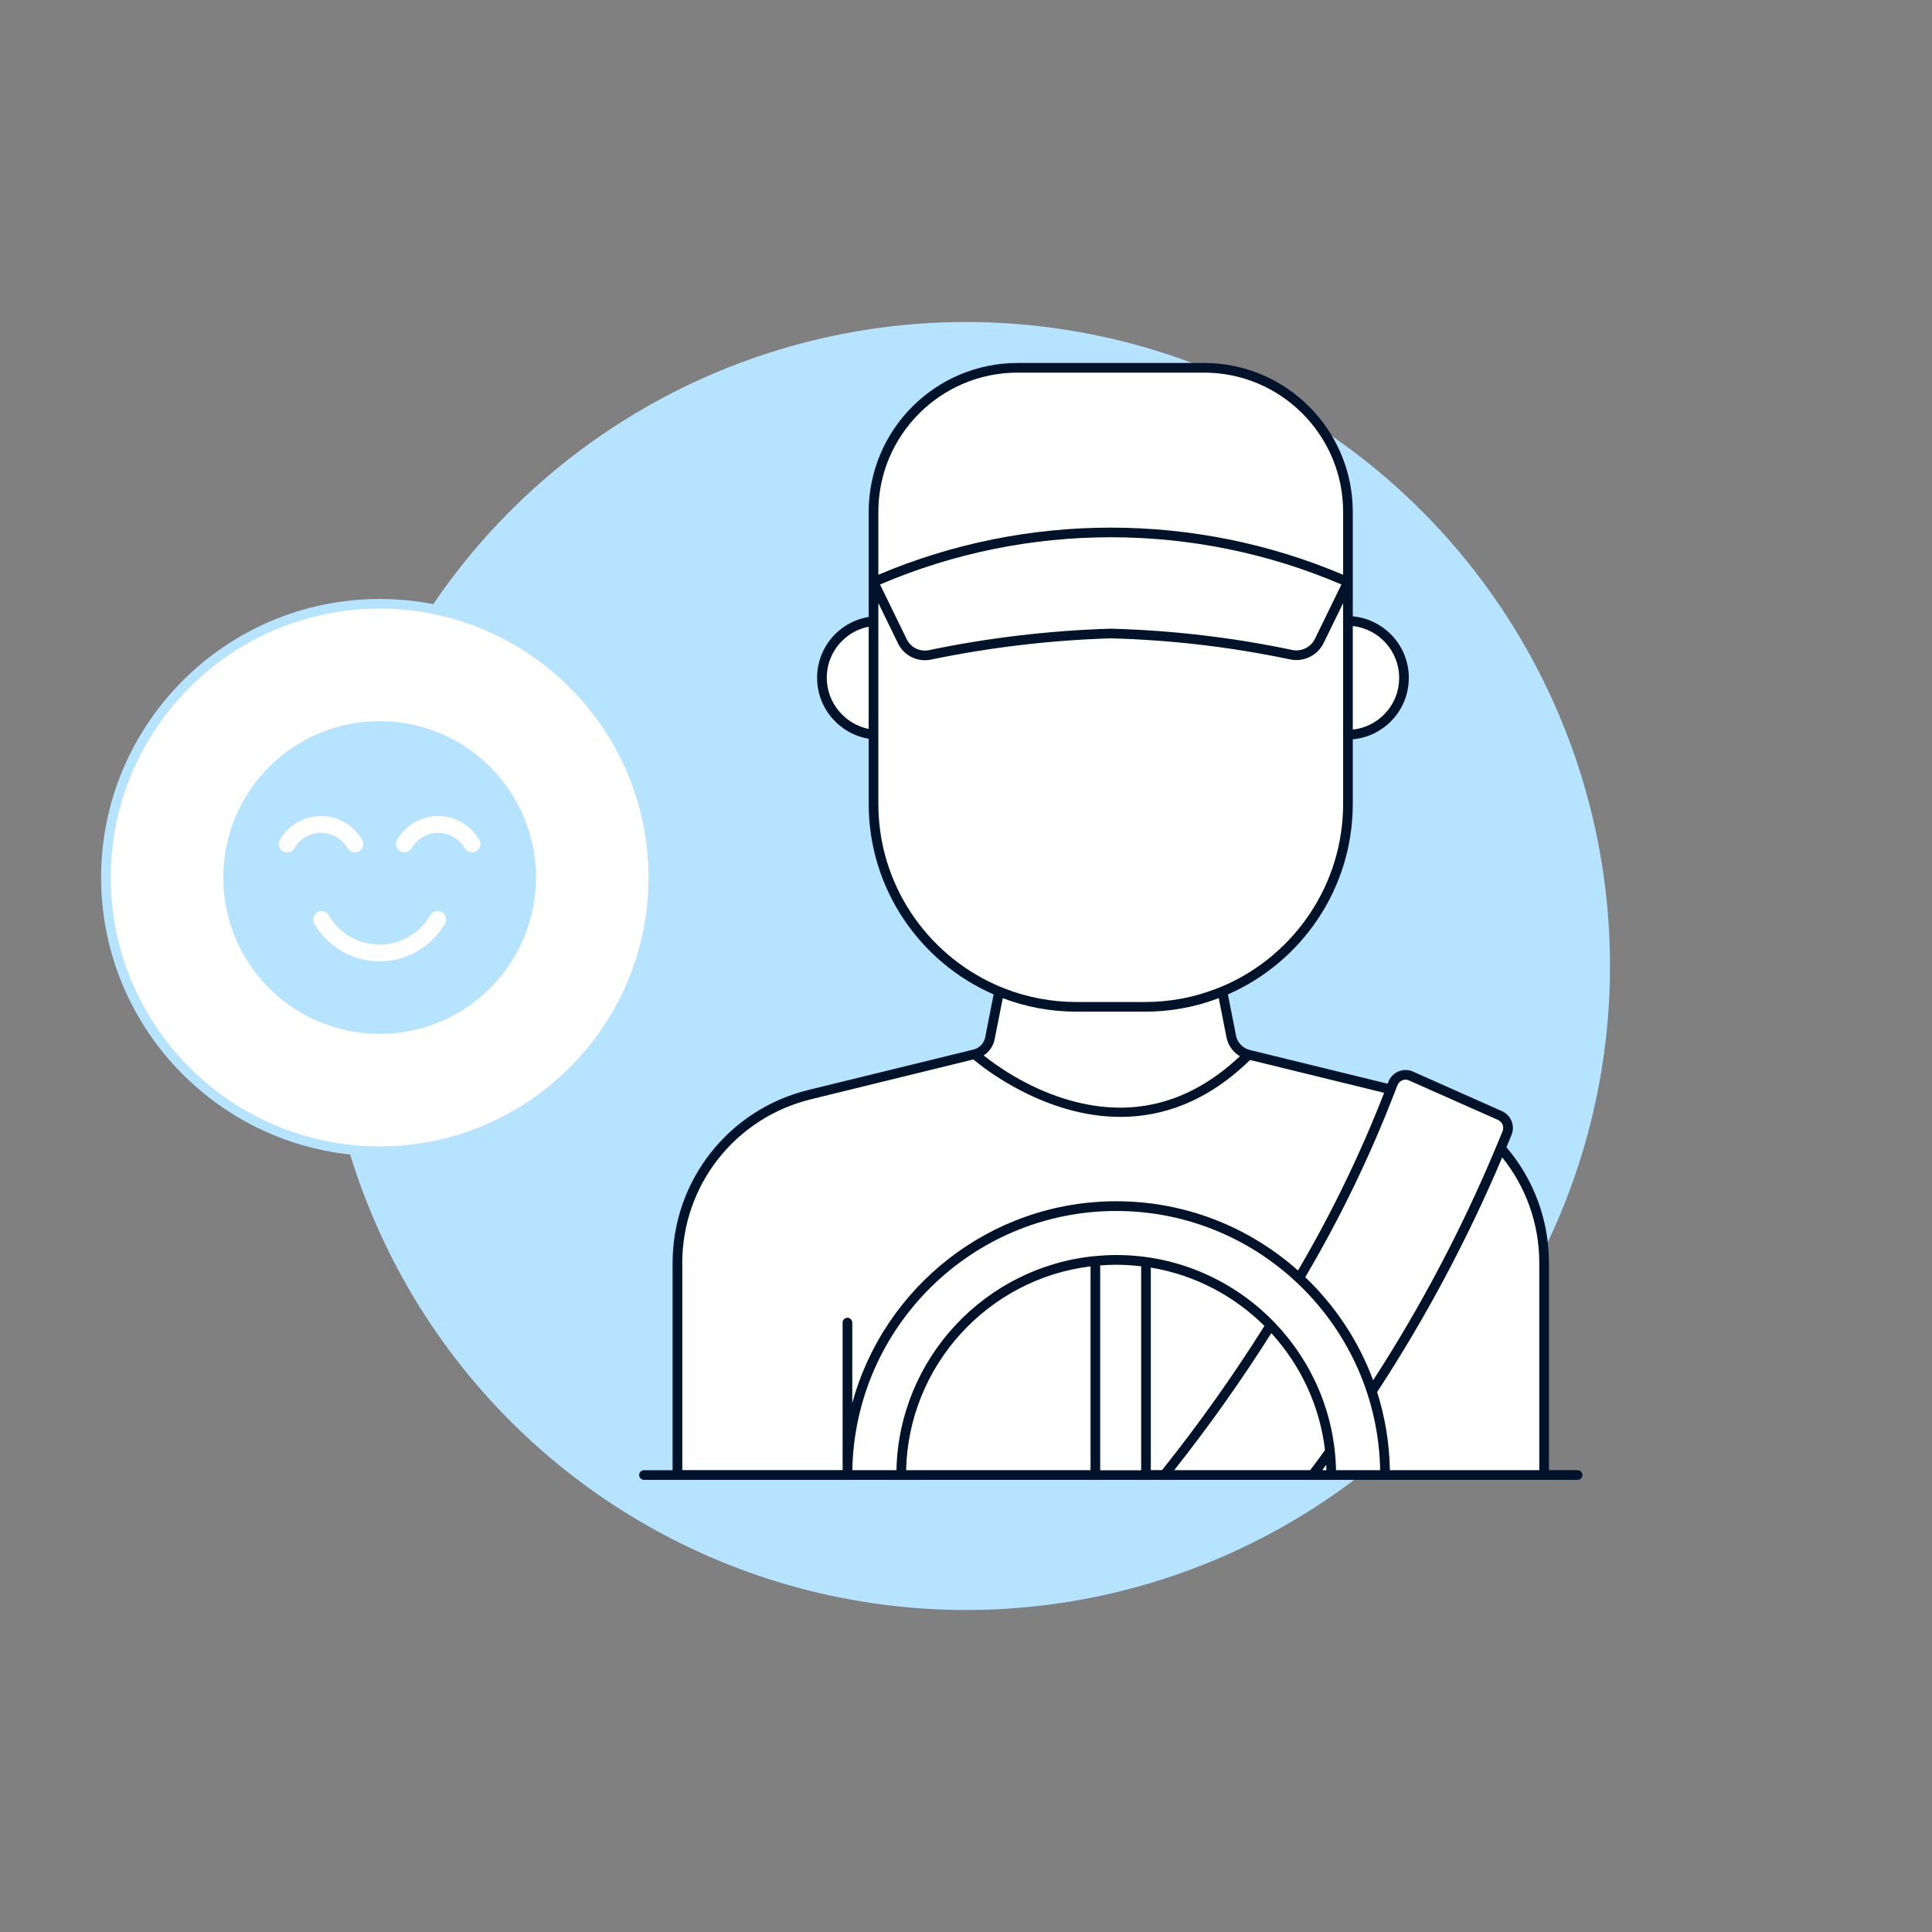 <?xml version="1.0" encoding="UTF-8"?><svg id="Advantages_for_all" xmlns="http://www.w3.org/2000/svg" viewBox="0 0 300 300"><rect x="0" y="0" width="300" height="300" fill="#808080" stroke="none"/><defs><style>.cls-1{fill:#00132b;}.cls-2{fill:#fff;}.cls-3{fill:#b6e3ff;}</style></defs><circle class="cls-3" cx="150" cy="150" r="100"/><circle class="cls-2" cx="58.95" cy="136.26" r="42.5"/><path class="cls-3" d="M58.95,179.51c-23.85,0-43.25-19.4-43.25-43.25s19.4-43.25,43.25-43.25,43.25,19.4,43.25,43.25-19.4,43.25-43.25,43.25Zm0-85c-23.02,0-41.75,18.73-41.75,41.75s18.73,41.75,41.75,41.75,41.75-18.73,41.75-41.75-18.73-41.75-41.75-41.75Z"/><path class="cls-3" d="M58.95,111.98c-13.41,0-24.28,10.87-24.28,24.28s10.87,24.28,24.28,24.28,24.28-10.87,24.28-24.28c0-13.41-10.87-24.28-24.28-24.28h0Zm-13.23,19.73c-.36,.62-1.16,.84-1.78,.48-.62-.36-.84-1.16-.48-1.78h0c2.03-3.53,6.54-4.74,10.06-2.71,1.13,.65,2.06,1.58,2.71,2.71,.36,.62,.15,1.42-.48,1.78-.2,.11-.42,.17-.65,.17-.47,0-.89-.25-1.13-.65-1.31-2.28-4.23-3.06-6.51-1.75-.73,.42-1.33,1.02-1.75,1.75h0Zm23.37,11.71c-3.23,5.6-10.39,7.52-15.99,4.29-1.78-1.03-3.26-2.51-4.29-4.29-.36-.62-.15-1.41,.47-1.77,.62-.36,1.41-.15,1.77,.47,2.52,4.36,8.09,5.85,12.44,3.33,1.38-.8,2.53-1.95,3.33-3.33,.36-.62,1.16-.84,1.78-.48,.62,.36,.84,1.16,.48,1.78h0Zm4.87-11.23c-.2,.11-.42,.17-.65,.17-.47,0-.89-.25-1.13-.65-1.31-2.28-4.23-3.06-6.51-1.75-.73,.42-1.33,1.02-1.75,1.75-.36,.62-1.16,.84-1.78,.48-.62-.36-.84-1.16-.48-1.78,2.03-3.53,6.54-4.74,10.06-2.71,1.13,.65,2.06,1.58,2.71,2.71,.36,.62,.15,1.42-.48,1.78,0,0,0,0,0,0h0Z"/><path class="cls-2" d="M233.03,178.31c.33-.8,.68-1.6,1-2.4,.4-1.05-.09-2.23-1.12-2.69l-13.79-6.13c-.05-.02-.11-.05-.16-.06-1.09-.39-2.28,.18-2.67,1.26-.11,.29-.23,.58-.34,.88l-22.06-5.4c-1.37-.34-2.42-1.43-2.69-2.81l-1.38-6.98c11.44-4.72,19.5-15.99,19.5-29.14v-10.74c4.83-.08,8.71-4.01,8.7-8.86-.01-4.83-3.89-8.74-8.7-8.82v-6.02h0s0-.01,0-.01v-10.92c0-12.35-10.01-22.35-22.35-22.35h-28.95c-12.36,0-22.37,10.02-22.37,22.37v16.97c-4.5,.42-8.02,4.21-8.01,8.82,.01,4.59,3.52,8.36,8.01,8.78v10.77c0,13.15,8.06,24.42,19.51,29.14l-1.43,7.25c-.24,1.22-1.17,2.19-2.37,2.48l-25.61,6.27c-12.06,2.95-20.55,13.77-20.55,26.19v32.88H239.78s0-32.94,0-32.94c0-6.74-2.52-13-6.75-17.79Z"/><path class="cls-1" d="M244.96,228.29h-4.44v-32.19c0-6.79-2.45-13.09-6.6-17.95,.27-.66,.54-1.32,.81-1.98,.55-1.42-.12-3.02-1.52-3.64l-13.79-6.13c-.07-.03-.14-.06-.21-.09-.72-.25-1.49-.21-2.17,.11-.69,.33-1.21,.9-1.46,1.6-.03,.09-.07,.17-.1,.26l-21.32-5.22s-.09-.03-.14-.04c-1.06-.27-1.88-1.14-2.09-2.22l-1.26-6.39c11.41-4.99,19.39-16.37,19.39-29.59v-10.02h0c2.23-.2,4.31-1.18,5.91-2.78,1.81-1.82,2.8-4.23,2.79-6.79,0-2.63-1.08-5.03-2.81-6.76-1.55-1.54-3.6-2.56-5.89-2.77h0v-16.23c0-12.74-10.36-23.11-23.1-23.11h-28.95c-12.75,0-23.12,10.37-23.12,23.12v16.31c-1.97,.33-3.78,1.25-5.22,2.69-1.8,1.82-2.8,4.23-2.79,6.79,.01,4.75,3.48,8.69,8.01,9.44v10.11c0,13.22,7.99,24.62,19.4,29.59l-1.31,6.66c-.18,.92-.87,1.65-1.78,1.89-.02,0-.05,.01-.07,.02l-25.58,6.26c-12.43,3.04-21.12,14.11-21.11,26.92v32.13h-4.44c-.41,0-.75,.34-.75,.75s.34,.75,.75,.75H239.76s.01,0,.02,0,.01,0,.02,0h5.17c.41,0,.75-.34,.75-.75s-.34-.75-.75-.75Zm-5.94-32.19v32.19h-23.2c-.07-4.22-.76-8.29-1.98-12.13,0,0,0,0,0,0,7.53-11.51,14.05-23.75,19.42-36.44,3.64,4.52,5.76,10.24,5.76,16.39Zm-56.69,32.19c5.38-6.8,10.45-13.95,15.08-21.28,4.5,4.91,7.51,11.21,8.34,18.16-.74,1.04-1.52,2.08-2.31,3.12h-21.1Zm-3.63,0v-31.46c6.82,1.13,12.94,4.39,17.64,9.06-4.87,7.75-10.23,15.3-15.9,22.39h-1.74Zm-7.86-31.8c.82-.06,1.65-.1,2.49-.1,1.31,0,2.6,.09,3.87,.24v31.67h-6.36v-31.8Zm-1.5,31.8h-28.64c.37-16.31,12.76-29.71,28.64-31.65v31.65Zm36.6-.84c.01,.28,.01,.56,.02,.84h-.65c.21-.28,.42-.56,.63-.84Zm-8.02-22.08s-.04-.04-.06-.06c-6.21-6.42-14.91-10.43-24.53-10.43-1.09,0-2.17,.06-3.24,.16,0,0,0,0,0,0,0,0,0,0,0,0-17.07,1.62-30.51,15.85-30.89,33.25h-6.85c.4-22.26,18.63-40.25,40.98-40.25s40.58,17.99,40.98,40.25h-6.85c-.19-8.88-3.79-16.94-9.54-22.92Zm19.07-36.83c.12-.34,.37-.61,.69-.76,.32-.16,.69-.17,1.02-.05l13.91,6.17c.66,.3,.98,1.06,.72,1.72-.18,.43-.35,.87-.53,1.3-.21,.51-.42,1.01-.63,1.51-5.23,12.49-11.6,24.55-18.95,35.9,0,0,0,0,0,0-2.26-6.12-5.91-11.58-10.54-16.01h0c5.32-9.02,9.93-18.51,13.72-28.28,.19-.47,.37-.94,.55-1.41,.01-.03,.03-.07,.04-.1Zm.27-63.31c.01,2.16-.83,4.2-2.36,5.73-1.31,1.32-3.01,2.14-4.84,2.33h0v-16.08h0c4.03,.44,7.19,3.87,7.2,8.02Zm-80.87-25.75c0-11.92,9.7-21.62,21.62-21.62h28.95c11.91,0,21.6,9.69,21.6,21.61v9.78c-23-9.76-49.17-9.76-72.17,0v-9.78Zm71.91,11.28l-4.11,8.42c-.64,1.32-2.09,2.04-3.52,1.75-9.24-1.95-18.72-3.06-28.21-3.31-9.47,.29-18.97,1.41-28.24,3.34-1.39,.28-2.8-.42-3.42-1.69l-4.15-8.51c22.82-9.78,48.84-9.78,71.65,0Zm-79.92,14.51c0-2.16,.83-4.2,2.36-5.73,1.14-1.15,2.57-1.92,4.15-2.22v15.87c-3.67-.75-6.5-4.02-6.51-7.92Zm8.01,19.55v-31.18l3.06,6.28c.79,1.61,2.42,2.6,4.16,2.6,.3,0,.61-.03,.91-.09,9.19-1.91,18.6-3.02,27.94-3.31,9.36,.24,18.74,1.35,27.91,3.28,2.11,.42,4.23-.63,5.17-2.57l3.02-6.18v31.17c0,12.49-7.48,23.27-18.19,28.09-.47,.2-.94,.4-1.41,.58-3.46,1.36-7.23,2.1-11.16,2.1h-10.65c-3.93,0-7.69-.74-11.15-2.09-.47-.19-.94-.38-1.41-.59-10.72-4.82-18.2-15.59-18.2-28.09Zm18.06,36.54l1.26-6.37c3.55,1.36,7.41,2.1,11.44,2.1h10.65c4.03,0,7.89-.74,11.45-2.1l1.2,6.1c.25,1.24,1.02,2.29,2.08,2.92-7.97,7.52-17.13,9.75-27.24,6.6-6.04-1.88-10.69-5.23-12.55-6.72,.88-.57,1.51-1.47,1.71-2.53Zm-48.51,34.8c-.01-12.11,8.21-22.58,19.97-25.46l25.23-6.19c1.77,1.49,11.22,8.92,22.85,8.92,6.35,0,13.36-2.23,20.12-8.84h0s20.82,5.1,20.82,5.1c-3.71,9.52-8.2,18.79-13.38,27.59,0,0,0,0,0,0-7.51-6.68-17.39-10.75-28.21-10.75-19.57,0-36.08,13.3-41,31.33v-12.49c0-.41-.34-.75-.75-.75s-.75,.34-.75,.75v22.91h-24.89v-32.13Z"/></svg>